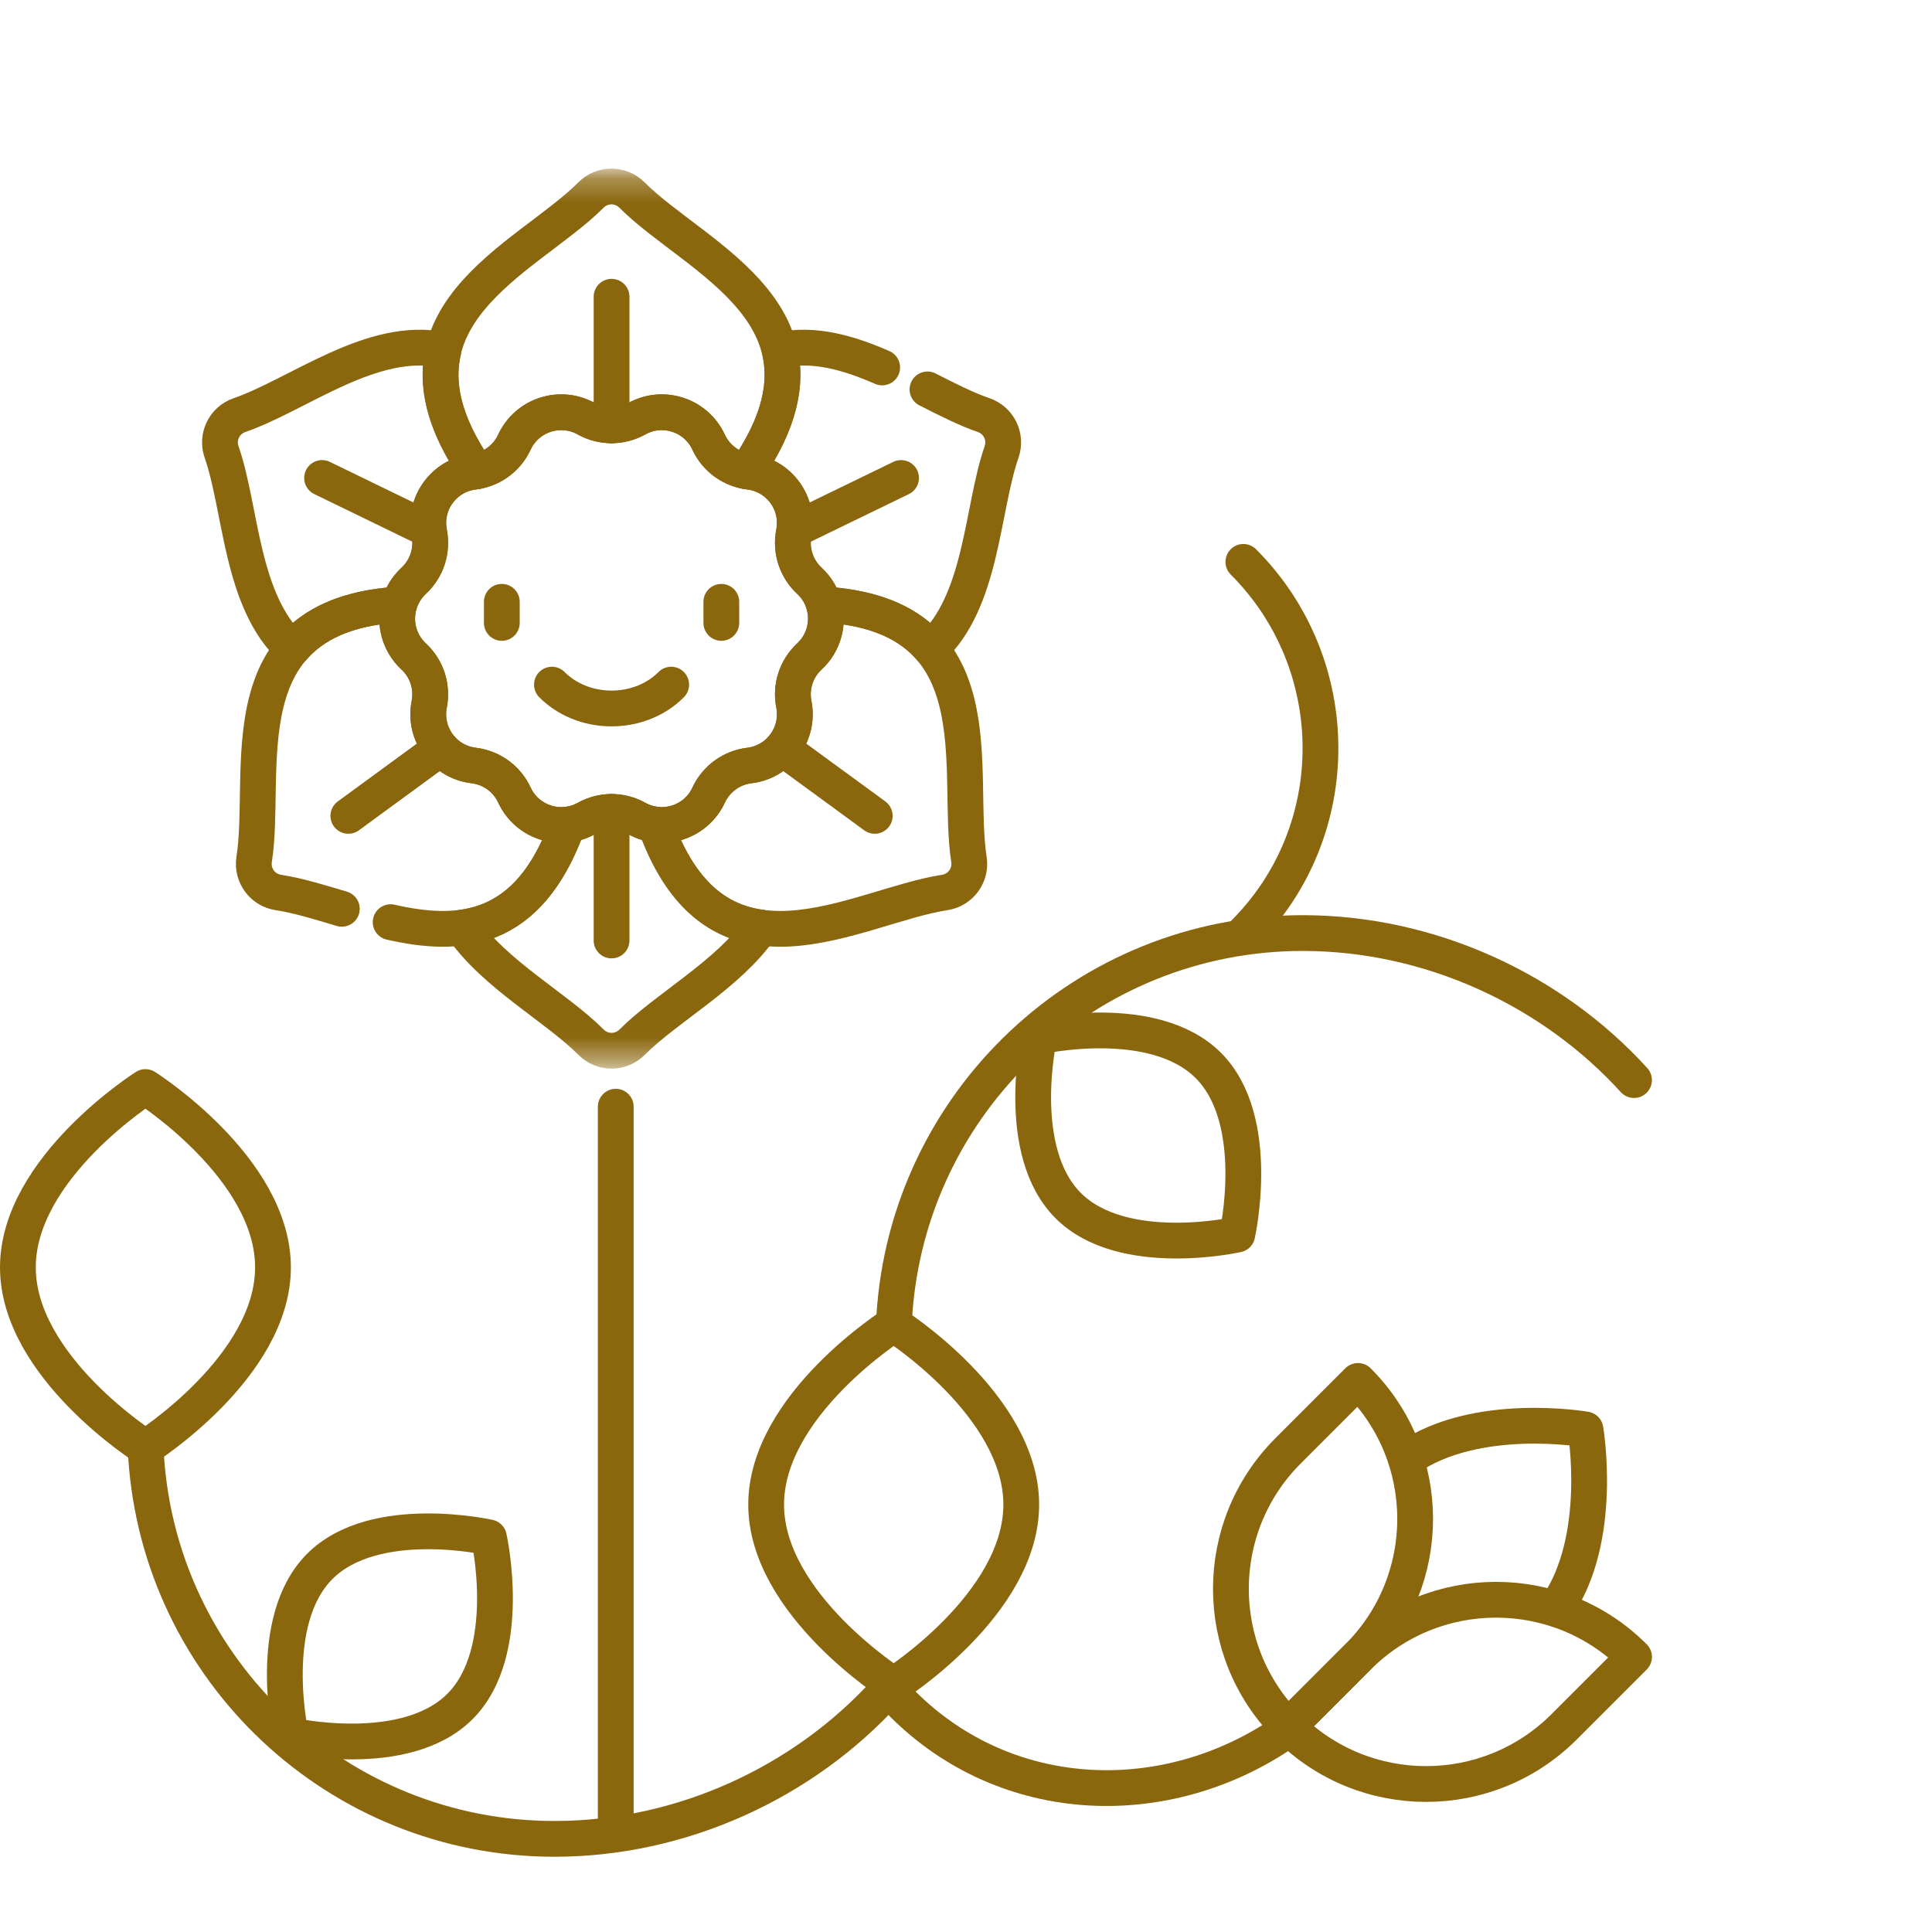 <?xml version="1.0" encoding="UTF-8"?> <svg xmlns="http://www.w3.org/2000/svg" width="81" height="80" viewBox="0 0 81 80" fill="none"><path d="M0.75 53.134C0.75 57.309 6.098 60.693 6.098 60.693C6.098 60.693 11.445 57.309 11.445 53.134C11.445 48.96 6.098 45.576 6.098 45.576C6.098 45.576 0.75 48.96 0.75 53.134Z" stroke="#8A660D" stroke-width="1.5" stroke-miterlimit="10" stroke-linecap="round" stroke-linejoin="round"></path><path d="M13.409 65.671C11.116 67.964 12.195 72.761 12.195 72.761C12.195 72.761 16.991 73.84 19.284 71.547C21.577 69.254 20.498 64.457 20.498 64.457C20.498 64.457 15.702 63.378 13.409 65.671Z" stroke="#8A660D" stroke-width="1.5" stroke-miterlimit="10" stroke-linecap="round" stroke-linejoin="round"></path><path d="M37.135 70.933C33.702 74.712 28.599 77.095 23.252 77.097C14.151 77.099 6.706 70.021 6.125 61.069" stroke="#8A660D" stroke-width="1.5" stroke-miterlimit="10" stroke-linecap="round" stroke-linejoin="round"></path><path d="M32.121 63.082C32.121 58.907 37.469 55.523 37.469 55.523C37.469 55.523 42.816 58.907 42.816 63.082C42.816 67.257 37.469 70.641 37.469 70.641C37.469 70.641 32.121 67.257 32.121 63.082Z" stroke="#8A660D" stroke-width="1.5" stroke-miterlimit="10" stroke-linecap="round" stroke-linejoin="round"></path><path d="M44.784 50.546C42.491 48.252 43.57 43.456 43.57 43.456C43.57 43.456 48.366 42.377 50.659 44.67C52.952 46.963 51.873 51.76 51.873 51.76C51.873 51.76 47.077 52.839 44.784 50.546Z" stroke="#8A660D" stroke-width="1.5" stroke-miterlimit="10" stroke-linecap="round" stroke-linejoin="round"></path><path d="M68.507 45.284C65.073 41.505 59.97 39.122 54.623 39.12C45.522 39.117 38.077 46.195 37.496 55.147" stroke="#8A660D" stroke-width="1.5" stroke-miterlimit="10" stroke-linecap="round" stroke-linejoin="round"></path><path d="M59 61.152C61.889 59.136 66.471 59.931 66.471 59.931C66.471 59.931 67.263 64.496 65.261 67.386" stroke="#8A660D" stroke-width="1.5" stroke-miterlimit="10" stroke-linecap="round" stroke-linejoin="round"></path><path d="M54.004 72.401L56.936 69.468C60.132 66.273 65.312 66.273 68.508 69.468L65.575 72.401C62.38 75.596 57.199 75.596 54.004 72.401Z" stroke="#8A660D" stroke-width="1.5" stroke-miterlimit="10" stroke-linecap="round" stroke-linejoin="round"></path><path d="M54.002 72.401L56.934 69.468C60.13 66.273 60.13 61.092 56.934 57.897L54.002 60.83C50.807 64.025 50.807 69.205 54.002 72.401Z" stroke="#8A660D" stroke-width="1.5" stroke-miterlimit="10" stroke-linecap="round" stroke-linejoin="round"></path><path d="M52.129 23.558C56.417 27.846 56.45 34.831 52.161 39.12" stroke="#8A660D" stroke-width="1.5" stroke-miterlimit="10" stroke-linecap="round" stroke-linejoin="round"></path><path d="M53.85 72.618C48.906 76.017 42.225 75.82 37.836 71.431" stroke="#8A660D" stroke-width="1.5" stroke-miterlimit="10" stroke-linecap="round" stroke-linejoin="round"></path><path d="M25.816 76.545V46.4" stroke="#8A660D" stroke-width="1.5" stroke-miterlimit="10" stroke-linecap="round" stroke-linejoin="round"></path><path d="M21.039 25.232V26.116" stroke="#8A660D" stroke-width="1.5" stroke-miterlimit="10" stroke-linecap="round" stroke-linejoin="round"></path><path d="M30.242 25.232V26.116" stroke="#8A660D" stroke-width="1.5" stroke-miterlimit="10" stroke-linecap="round" stroke-linejoin="round"></path><mask id="mask0_309_239" style="mask-type:luminance" maskUnits="userSpaceOnUse" x="6" y="7" width="39" height="38"><path d="M43.555 43.851V8.022H7.726V43.851H43.555Z" fill="white" stroke="white" stroke-width="1.5"></path></mask><g mask="url(#mask0_309_239)"><path d="M23.14 28.704C23.748 29.316 24.642 29.704 25.64 29.704C26.638 29.704 27.532 29.316 28.14 28.704" stroke="#8A660D" stroke-width="1.5" stroke-miterlimit="10" stroke-linecap="round" stroke-linejoin="round"></path><path d="M25.64 12.442V17.833" stroke="#8A660D" stroke-width="1.5" stroke-miterlimit="10" stroke-linecap="round" stroke-linejoin="round"></path><path d="M25.64 39.431V34.04" stroke="#8A660D" stroke-width="1.5" stroke-miterlimit="10" stroke-linecap="round" stroke-linejoin="round"></path><path d="M13.503 20.04L17.977 22.213" stroke="#8A660D" stroke-width="1.5" stroke-miterlimit="10" stroke-linecap="round" stroke-linejoin="round"></path><path d="M37.778 20.04L33.304 22.213" stroke="#8A660D" stroke-width="1.5" stroke-miterlimit="10" stroke-linecap="round" stroke-linejoin="round"></path><path d="M14.605 34.206L18.486 31.367" stroke="#8A660D" stroke-width="1.5" stroke-miterlimit="10" stroke-linecap="round" stroke-linejoin="round"></path><path d="M36.674 34.206L32.792 31.367" stroke="#8A660D" stroke-width="1.5" stroke-miterlimit="10" stroke-linecap="round" stroke-linejoin="round"></path><path d="M12.256 27.198C13.117 26.184 14.5 25.481 16.736 25.345C16.84 24.978 17.043 24.632 17.344 24.352L17.348 24.348C17.896 23.838 18.142 23.082 17.998 22.347L17.997 22.343C17.756 21.108 18.613 19.929 19.862 19.778L19.865 19.778C19.907 19.773 19.948 19.766 19.989 19.759C18.568 17.703 18.264 16.057 18.595 14.68C15.627 14.028 12.497 16.558 10.04 17.404C9.405 17.622 9.069 18.314 9.29 18.948C10.122 21.337 10.093 25.213 12.256 27.198Z" stroke="#8A660D" stroke-width="1.5" stroke-miterlimit="10" stroke-linecap="round" stroke-linejoin="round"></path><path d="M36.986 15.406C35.577 14.789 34.113 14.367 32.686 14.68C33.017 16.057 32.714 17.703 31.293 19.759C31.334 19.766 31.375 19.773 31.416 19.778L31.42 19.778C32.668 19.929 33.526 21.108 33.284 22.343L33.283 22.347C33.139 23.082 33.385 23.838 33.933 24.348L33.937 24.352C34.239 24.632 34.441 24.978 34.545 25.345C36.781 25.481 38.165 26.184 39.025 27.198C41.188 25.213 41.16 21.337 41.992 18.948C42.212 18.314 41.876 17.622 41.241 17.404C40.508 17.152 39.716 16.75 38.885 16.327" stroke="#8A660D" stroke-width="1.5" stroke-miterlimit="10" stroke-linecap="round" stroke-linejoin="round"></path><path d="M27.476 34.571C27.21 34.538 26.945 34.454 26.695 34.315L26.695 34.314C26.04 33.949 25.242 33.949 24.587 34.314L24.587 34.315C24.337 34.454 24.072 34.538 23.806 34.571C22.743 37.537 21.148 38.65 19.378 38.89C20.746 40.865 23.331 42.24 24.782 43.697C25.256 44.173 26.025 44.173 26.499 43.697C27.951 42.24 30.536 40.865 31.903 38.89C30.134 38.65 28.539 37.537 27.476 34.571Z" stroke="#8A660D" stroke-width="1.5" stroke-miterlimit="10" stroke-linecap="round" stroke-linejoin="round"></path><path d="M16.378 38.663C19.246 39.314 22.16 39.156 23.803 34.572C22.898 34.686 21.976 34.217 21.567 33.334C21.252 32.654 20.607 32.186 19.863 32.096L19.859 32.095C18.611 31.945 17.753 30.765 17.995 29.531L17.996 29.526C18.14 28.792 17.894 28.035 17.346 27.526L17.342 27.522C16.723 26.946 16.521 26.099 16.734 25.345C9.387 25.794 11.234 32.342 10.655 36.033C10.551 36.696 11.005 37.317 11.669 37.418C12.478 37.542 13.384 37.819 14.332 38.103" stroke="#8A660D" stroke-width="1.5" stroke-miterlimit="10" stroke-linecap="round" stroke-linejoin="round"></path><path d="M40.624 36.032C40.045 32.342 41.892 25.793 34.545 25.345C34.758 26.099 34.556 26.946 33.938 27.521L33.933 27.525C33.385 28.035 33.139 28.792 33.283 29.526L33.284 29.531C33.526 30.765 32.668 31.944 31.42 32.095L31.416 32.096C30.672 32.185 30.028 32.654 29.712 33.334C29.303 34.217 28.381 34.686 27.476 34.571C30.078 41.831 35.867 37.991 39.611 37.418C40.274 37.316 40.728 36.696 40.624 36.032Z" stroke="#8A660D" stroke-width="1.5" stroke-miterlimit="10" stroke-linecap="round" stroke-linejoin="round"></path><path d="M21.565 18.539C22.094 17.397 23.483 16.946 24.583 17.559L24.583 17.559C25.238 17.924 26.035 17.924 26.691 17.559L26.691 17.559C27.79 16.946 29.179 17.397 29.708 18.539C30.006 19.181 30.597 19.634 31.288 19.759C35.759 13.291 29.183 10.874 26.495 8.176C26.021 7.7 25.252 7.7 24.778 8.176C22.09 10.874 15.514 13.291 19.985 19.759C20.676 19.634 21.268 19.181 21.565 18.539Z" stroke="#8A660D" stroke-width="1.5" stroke-miterlimit="10" stroke-linecap="round" stroke-linejoin="round"></path><path d="M33.935 24.351L33.931 24.348C33.383 23.838 33.137 23.081 33.281 22.347L33.282 22.342C33.523 21.108 32.666 19.929 31.418 19.778L31.414 19.777C30.67 19.687 30.025 19.219 29.71 18.539V18.539C29.181 17.396 27.792 16.945 26.693 17.558C26.038 17.924 25.24 17.924 24.585 17.558L24.585 17.558C23.485 16.945 22.096 17.396 21.567 18.539C21.252 19.219 20.607 19.687 19.863 19.777L19.86 19.778C18.611 19.929 17.754 21.108 17.995 22.342L17.996 22.347C18.14 23.081 17.894 23.838 17.346 24.348L17.342 24.351C16.422 25.207 16.422 26.665 17.342 27.521L17.346 27.525C17.894 28.035 18.14 28.791 17.996 29.526L17.995 29.53C17.754 30.764 18.611 31.944 19.86 32.095L19.863 32.095C20.607 32.185 21.252 32.654 21.567 33.334C22.097 34.476 23.485 34.927 24.585 34.314L24.585 34.314C25.24 33.949 26.037 33.949 26.692 34.314L26.693 34.314C27.792 34.927 29.181 34.476 29.71 33.334C30.025 32.654 30.67 32.185 31.414 32.095L31.418 32.095C32.666 31.944 33.523 30.764 33.282 29.53L33.281 29.525C33.137 28.791 33.383 28.035 33.931 27.525L33.935 27.521C34.856 26.665 34.856 25.207 33.935 24.351Z" stroke="#8A660D" stroke-width="1.5" stroke-miterlimit="10" stroke-linecap="round" stroke-linejoin="round"></path></g></svg> 